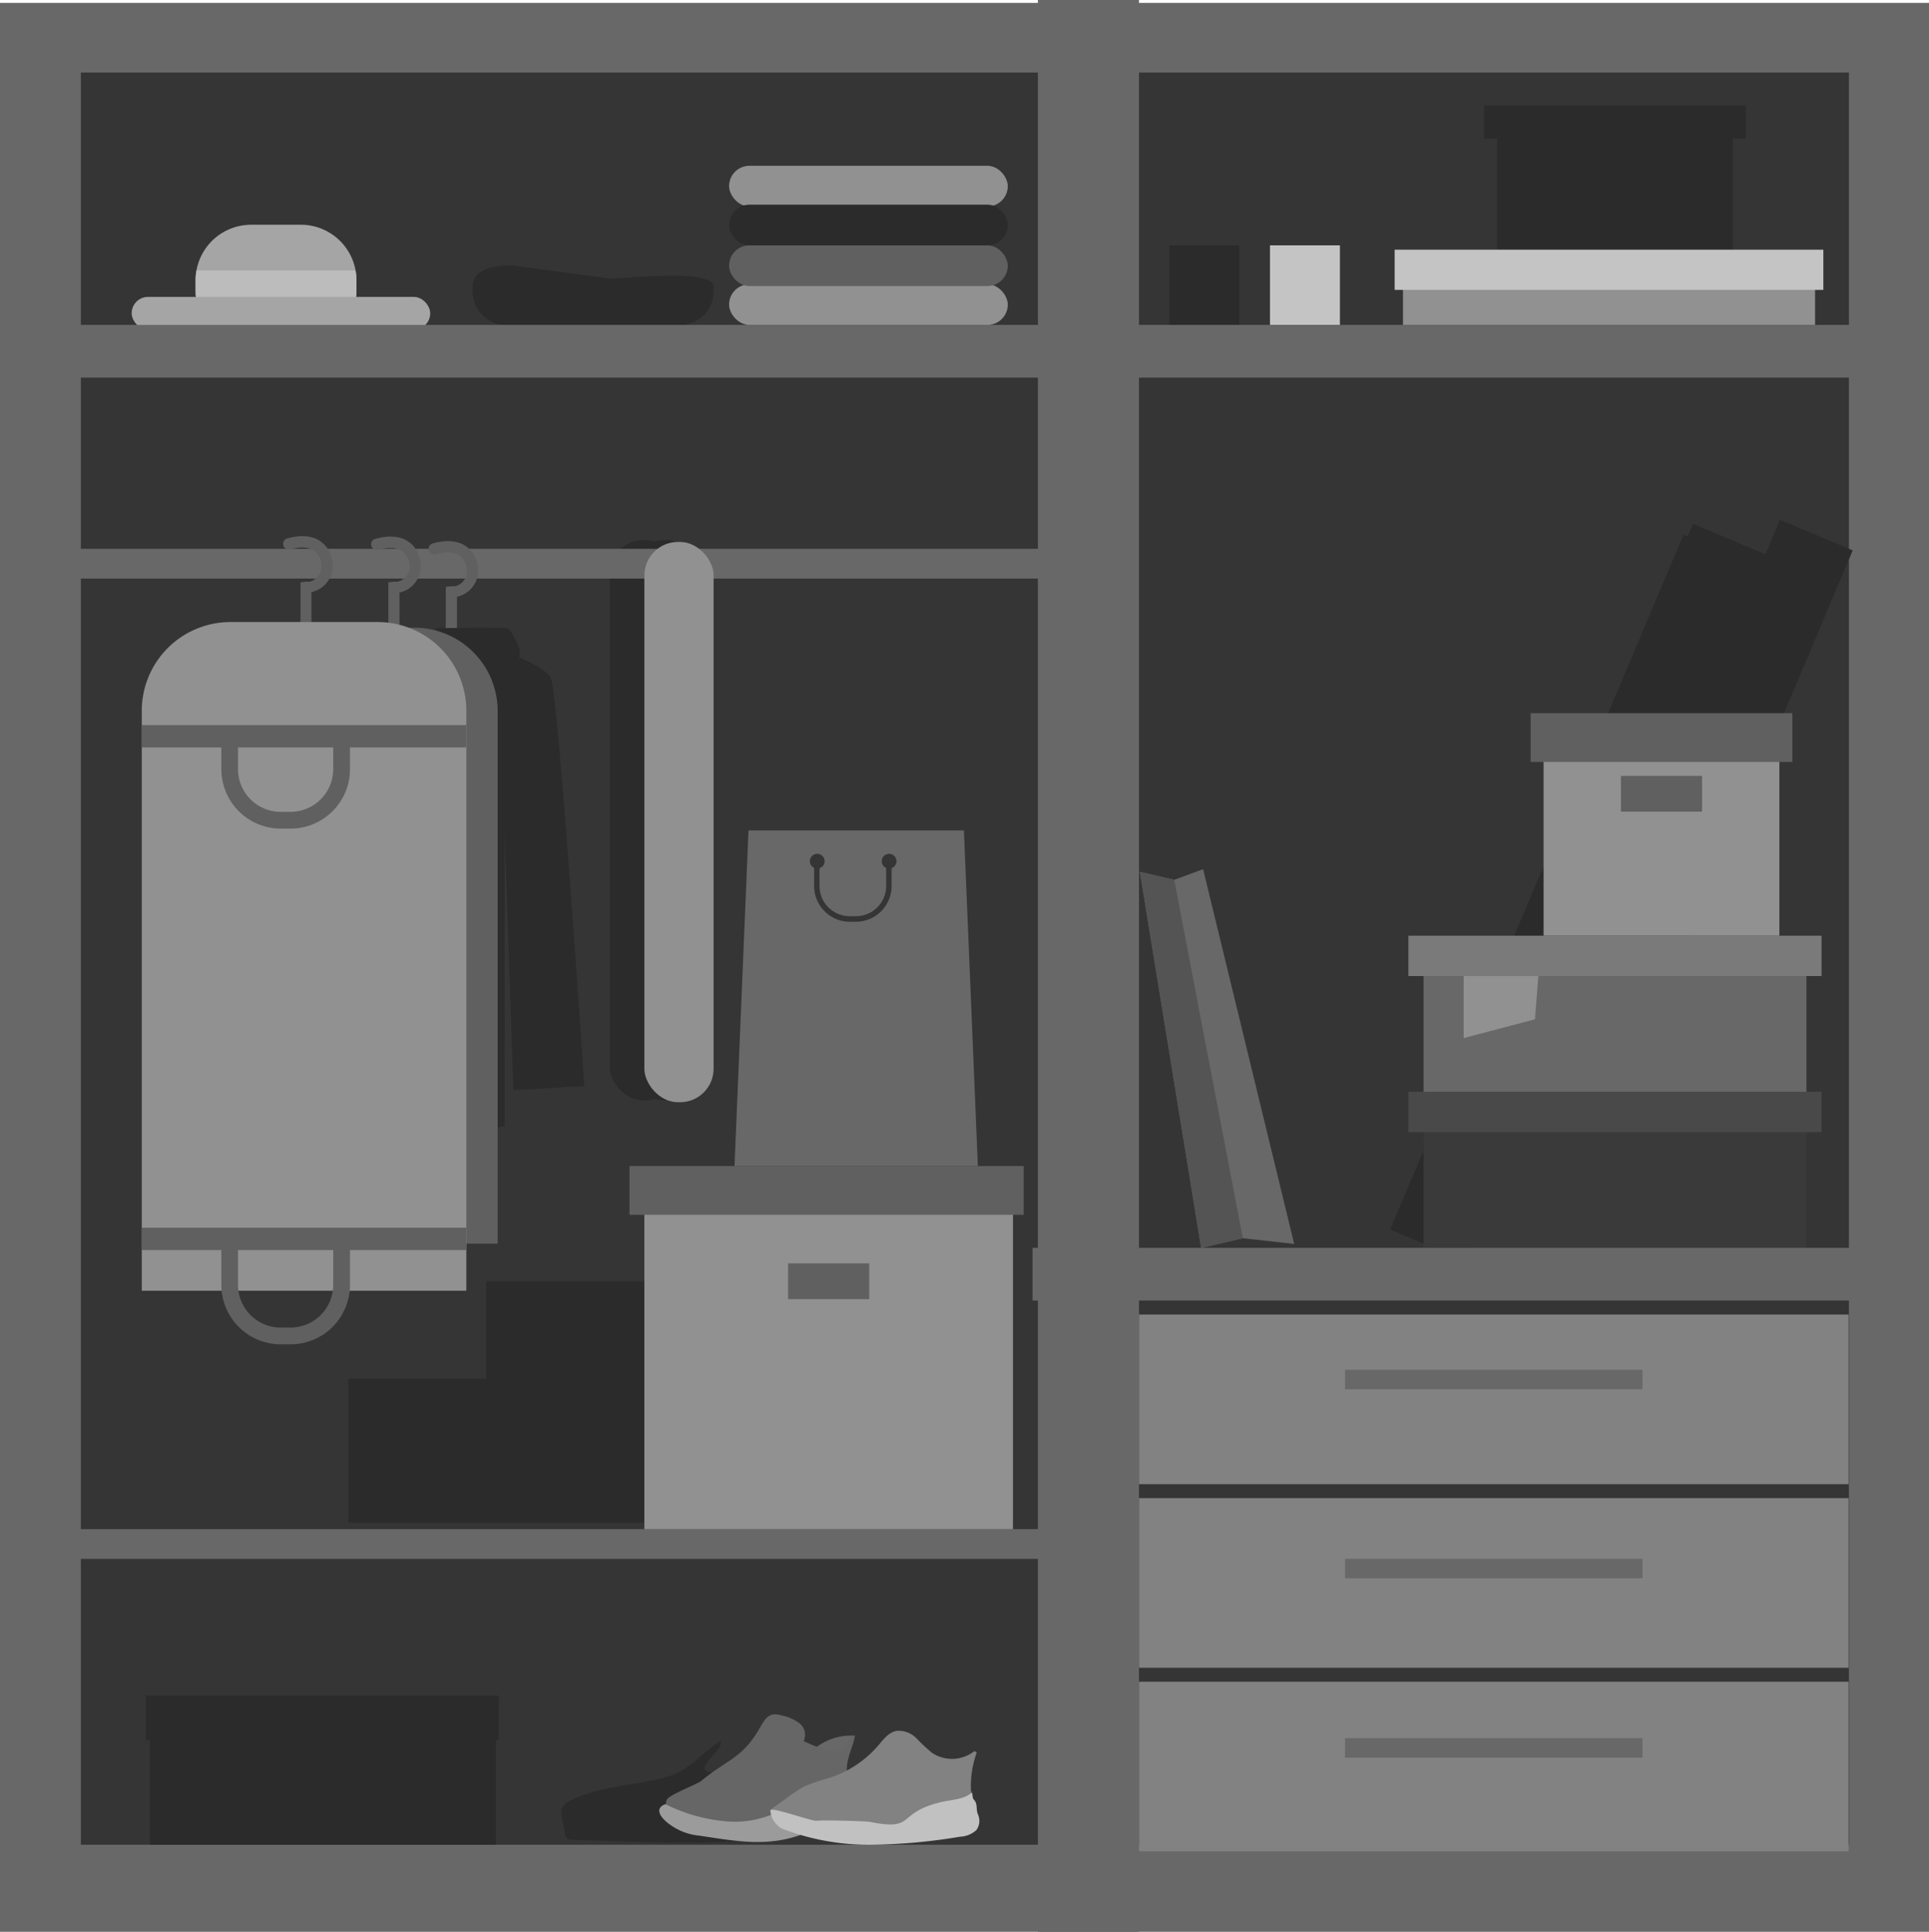 <svg xmlns="http://www.w3.org/2000/svg" viewBox="0 0 356.6 357.14"><defs><style>.cls-1{fill:#686868;}.cls-2{fill:#353535;}.cls-3{fill:#2b2b2b;}.cls-4{fill:#828282;}.cls-5{fill:#545454;}.cls-6{fill:#a5a5a5;}.cls-7{fill:#bcbcbc;}.cls-8{fill:#919191;}.cls-9{fill:#606060;}.cls-10{fill:#c4c4c4;}.cls-11{fill:#3a3a3a;}.cls-12{fill:#494949;}.cls-13{fill:#7a7a7a;}.cls-14{fill:#666;}.cls-15{fill:#9b9b9b;}.cls-16{fill:#c1c1c1;}</style></defs><title>cupboard</title><g id="Слой_2" data-name="Слой 2"><g id="Слой_1-2" data-name="Слой 1"><rect class="cls-1" y="0.53" width="356.6" height="356.6"/><rect class="cls-2" x="14.95" y="13.41" width="326.85" height="327.63"/><rect class="cls-1" x="191.87" width="18.69" height="357.14"/><rect class="cls-3" x="112.72" y="99.85" width="12.8" height="103.58" rx="6.2"/><rect class="cls-3" x="116.52" y="99.85" width="12.8" height="103.58" rx="6.2"/><rect class="cls-1" x="98.73" y="184.71" width="5.5" height="201.46" transform="translate(386.91 183.96) rotate(90)"/><rect class="cls-1" x="98.73" y="3.48" width="5.5" height="201.46" transform="translate(205.68 2.73) rotate(90)"/><rect class="cls-4" x="210.57" y="243.02" width="131.16" height="31.36"/><rect class="cls-4" x="210.57" y="276.96" width="131.16" height="31.36"/><rect class="cls-4" x="210.57" y="310.9" width="131.16" height="31.36"/><rect class="cls-1" x="248.65" y="253.23" width="54.99" height="3.6"/><rect class="cls-1" x="248.65" y="288.18" width="54.99" height="3.6"/><rect class="cls-1" x="248.65" y="321.34" width="54.99" height="3.6"/><rect class="cls-3" x="276.75" y="20.98" width="43.59" height="26.63"/><rect class="cls-3" x="27.68" y="314.41" width="63.99" height="26.63"/><rect class="cls-3" x="26.95" y="313.48" width="65.24" height="8.22"/><rect class="cls-3" x="64.4" y="254.89" width="77.57" height="26.63"/><rect class="cls-3" x="89.87" y="236.86" width="77.57" height="18.39"/><rect class="cls-3" x="274.35" y="19.48" width="48.39" height="6.16"/><polygon class="cls-1" points="222.05 230.7 229.75 228.91 239.25 229.97 222.41 160.68 217.07 162.66 210.72 161.17 222.05 230.7"/><polygon class="cls-5" points="217.07 162.66 229.75 228.91 222.05 230.7 210.72 161.17 217.07 162.66"/><path class="cls-6" d="M65.89,51.78v2a10.19,10.19,0,0,1-.48,3.09H36.64a10.19,10.19,0,0,1-.48-3.09v-2A9.61,9.61,0,0,1,36.32,50a10.27,10.27,0,0,1,10.07-8.45h9.26A10.27,10.27,0,0,1,65.73,50,10.54,10.54,0,0,1,65.89,51.78Z"/><path class="cls-7" d="M65.89,51.78v2a10.19,10.19,0,0,1-.48,3.09H36.64a10.19,10.19,0,0,1-.48-3.09v-2A9.61,9.61,0,0,1,36.32,50H65.73A10.54,10.54,0,0,1,65.89,51.78Z"/><rect class="cls-6" x="24.34" y="54.89" width="55.19" height="6.05" rx="3.02"/><rect class="cls-8" x="119.12" y="218.44" width="68.14" height="64.25"/><rect class="cls-9" x="145.69" y="233.56" width="15" height="6.61"/><path class="cls-9" d="M56.55,116.21a1,1,0,0,1-1-1v-7.55l.89-.12c.17,0,.36,0,.55,0h.28A2.85,2.85,0,0,0,59,106.17a3,3,0,0,0,.37-2.26,3.26,3.26,0,0,0-1.54-2.25c-1.68-.92-4.08-.11-4.1-.11a1,1,0,0,1-.68-2c.13,0,3.28-1.11,5.76.24a5.29,5.29,0,0,1,2.57,3.59,5.06,5.06,0,0,1-.62,3.83,4.92,4.92,0,0,1-3.07,2.22l-.12,0v5.67A1,1,0,0,1,56.55,116.21Z"/><path class="cls-9" d="M72.79,116.21a1,1,0,0,1-1-1v-7.55l.9-.12c.16,0,.35,0,.54,0h.28a2.85,2.85,0,0,0,1.77-1.29,3,3,0,0,0,.37-2.26,3.26,3.26,0,0,0-1.54-2.25c-1.68-.92-4.08-.11-4.1-.11a1,1,0,0,1-.68-2c.13,0,3.28-1.11,5.76.24a5.29,5.29,0,0,1,2.57,3.59,5.06,5.06,0,0,1-.62,3.83,4.92,4.92,0,0,1-3.07,2.22l-.12,0v5.67A1,1,0,0,1,72.79,116.21Z"/><path class="cls-9" d="M83.41,117.09a1,1,0,0,1-1-1V108.5l.9-.12a4.5,4.5,0,0,1,.54,0h.28a2.82,2.82,0,0,0,1.77-1.29,2.91,2.91,0,0,0,.37-2.26,3.23,3.23,0,0,0-1.54-2.25c-1.67-.92-4.07-.12-4.1-.11a1,1,0,0,1-.68-2c.14,0,3.28-1.11,5.76.24a5.24,5.24,0,0,1,2.57,3.59,5,5,0,0,1-3.69,6l-.11,0v5.67A1,1,0,0,1,83.41,117.09Z"/><rect class="cls-8" x="259.36" y="49.87" width="76.18" height="10.2"/><path class="cls-3" d="M92.17,120.14s8.25,2.6,9.65,5.2,6.2,75.45,6.2,75.45l-13.13.73Z"/><path class="cls-3" d="M88.69,134.28s4.6-3.54,5.8-5.34,1.6-8.8,1.6-8.8-1.4-3.8-2.4-4-13.19,0-13.19,0Z"/><path class="cls-3" d="M93.29,130.74v77.44s-12.19,2.34-14.59,1.34S80.5,128.14,93.29,130.74Z"/><rect class="cls-10" x="257.82" y="46.16" width="79.25" height="7.43"/><path class="cls-9" d="M76.63,116.05h0A15.4,15.4,0,0,1,92,131.45v98.46a0,0,0,0,1,0,0H76.63a15.4,15.4,0,0,1-15.4-15.4V131.45A15.4,15.4,0,0,1,76.63,116.05Z"/><path class="cls-8" d="M42.62,115H69.81a16.4,16.4,0,0,1,16.4,16.4V238.62a0,0,0,0,1,0,0h-60a0,0,0,0,1,0,0V131.44A16.4,16.4,0,0,1,42.62,115Z"/><rect class="cls-9" x="26.22" y="134.05" width="59.99" height="4.13"/><rect class="cls-9" x="26.22" y="226.97" width="59.99" height="4.13"/><path class="cls-9" d="M53.72,248.53h-1.8a11,11,0,0,1-11-11v-6.8H44v6.8a7.9,7.9,0,0,0,7.9,7.9h1.8a7.91,7.91,0,0,0,7.9-7.9v-6.8h3.1v6.8A11,11,0,0,1,53.72,248.53Z"/><path class="cls-9" d="M53.72,153.19h-1.8a11,11,0,0,1-11-11V135.4H44v6.79a7.9,7.9,0,0,0,7.9,7.9h1.8a7.91,7.91,0,0,0,7.9-7.9V135.4h3.1v6.79A11,11,0,0,1,53.72,153.19Z"/><path class="cls-3" d="M104,337.24a7,7,0,0,0-.18-1.58,2.37,2.37,0,0,1,1.23-2.58c4.93-2.67,10.94-2.93,16.5-4.13,5.82-1.26,6.71-3.73,11.61-7.1.89,1.5-4.28,4.52-2.57,5.55a2.56,2.56,0,0,0,1.21.34c3.28.15,6.57.14,9.84,0a3.77,3.77,0,0,0,2.75-.94,6.07,6.07,0,0,0,.83-2.49c.24-.85,1-1.75,1.83-1.54A36,36,0,0,1,148.38,333a2.26,2.26,0,0,1-.26,1.21,2.34,2.34,0,0,1-1.87.77c-16.85,1.59-25.35,1.65-42.28,1.39"/><path class="cls-3" d="M103.84,335.71l.62,3.33a1.45,1.45,0,0,0,.38.85,1.36,1.36,0,0,0,.87.23c15.25.52,22.08.91,37.31-.05a8.47,8.47,0,0,0,4.47-1.15c1.27-.91,2-5.3.81-5.14-19.82,2.61-27.57,1-44.46,1.93"/><polygon class="cls-1" points="178.19 153.52 138.37 153.52 135.78 215.57 180.77 215.57 178.19 153.52"/><rect class="cls-9" x="116.37" y="215.57" width="72.87" height="9.01"/><path class="cls-2" d="M158.27,170.41h-1.16a6.62,6.62,0,0,1-6.61-6.6v-4.39a.52.52,0,1,1,1,0v4.39a5.59,5.59,0,0,0,5.58,5.57h1.16a5.59,5.59,0,0,0,5.58-5.57v-4.39a.52.52,0,1,1,1,0v4.39A6.62,6.62,0,0,1,158.27,170.41Z"/><circle class="cls-2" cx="151.08" cy="159.22" r="1.1"/><path class="cls-2" d="M151.08,160.57a1.36,1.36,0,1,1,1.36-1.35A1.36,1.36,0,0,1,151.08,160.57Zm0-2.2a.85.85,0,1,0,.84.85A.85.85,0,0,0,151.08,158.37Z"/><circle class="cls-2" cx="164.36" cy="159.22" r="1.1"/><path class="cls-2" d="M164.36,160.57a1.36,1.36,0,1,1,1.36-1.35A1.36,1.36,0,0,1,164.36,160.57Zm0-2.2a.85.85,0,0,0,0,1.69.85.85,0,0,0,0-1.69Z"/><rect class="cls-8" x="134.78" y="52.55" width="51.52" height="7.52" rx="3.76"/><rect class="cls-8" x="134.78" y="30.65" width="51.52" height="7.52" rx="3.76"/><rect class="cls-9" x="134.78" y="45.36" width="51.52" height="7.52" rx="3.76"/><rect class="cls-3" x="134.78" y="37.84" width="51.52" height="7.52" rx="3.76"/><rect class="cls-8" x="119.12" y="100.19" width="12.8" height="103.58" rx="6.2"/><rect class="cls-3" x="301.36" y="93.43" width="14.6" height="139.45" transform="translate(87.72 -107.17) rotate(22.88)"/><rect class="cls-3" x="285.29" y="94.18" width="14.6" height="139.45" transform="translate(86.74 -100.86) rotate(22.88)"/><rect class="cls-3" x="283.54" y="96.18" width="14.6" height="139.45" transform="translate(87.38 -100.02) rotate(22.88)"/><rect class="cls-11" x="263.16" y="202.64" width="70.78" height="28.06"/><rect class="cls-12" x="260.36" y="201.84" width="76.38" height="7.46"/><rect class="cls-1" x="263.16" y="173.78" width="70.78" height="28.06"/><rect class="cls-8" x="285.35" y="134.05" width="43.59" height="38.93"/><rect class="cls-9" x="282.95" y="131.85" width="48.39" height="9.01"/><rect class="cls-9" x="299.65" y="143.44" width="15" height="6.61"/><rect class="cls-1" x="268.87" y="152.71" width="9.74" height="165.72" transform="translate(509.31 -38.18) rotate(90)"/><polygon class="cls-8" points="283.75 188.44 270.58 191.91 270.58 176.83 284.68 176.83 283.75 188.44"/><rect class="cls-13" x="260.36" y="172.98" width="76.38" height="7.46"/><rect class="cls-3" x="216.17" y="45.36" width="12.93" height="14.71"/><rect class="cls-10" x="234.77" y="45.36" width="12.93" height="14.71"/><path class="cls-1" d="M158,320.88a10.54,10.54,0,0,0-7.57,2.53c-2.68,2.25-5.15-1.71-7-1.45-5.1.72,12.95,3.75,12.95,3.75Z"/><path class="cls-14" d="M148.55,321.89a2.67,2.67,0,0,0-.7-3.25,7.8,7.8,0,0,0-3.27-1.48,3.76,3.76,0,0,0-1.72-.2c-1.26.25-1.88,1.62-2.54,2.73-3.22,5.44-5.81,5.52-10.69,9.55-.75.62-6.11,2.62-6.4,3.54-.56,1.77.67,3.71,2.32,4.57a12,12,0,0,0,5.42.95l9.88.19a5.82,5.82,0,0,0,2.35-.27c1.41-.56,2.16-2.06,3.2-3.16,2.11-2.2,5.37-2.71,8.29-3.57a2.91,2.91,0,0,0,1.56-.86,1.92,1.92,0,0,0,.47-1.41c-.71-3.88.88-5.56,1.31-8.34-2.81.49.47,5.61-9.48,1"/><path class="cls-15" d="M123,333.54c-2,.72-1.06,2.34.62,3.61a11,11,0,0,0,5.65,2.21c6.71,1,12.43,2.12,18.82-.17a28.83,28.83,0,0,1,4.41-1.37,10.71,10.71,0,0,0,2.38-.56c1.92-.82,2.38-2.51,2.84-4.55.3-1.31.23-3-1-3.52a2.73,2.73,0,0,0-1.6,0c-3.45.73-2.91,1.52-5.87,3.43-1,.64-4.34,1.76-5.36,2.3a18.37,18.37,0,0,1-10.38,1.72,30.84,30.84,0,0,1-10.5-3.1"/><path class="cls-4" d="M180.56,324a18.26,18.26,0,0,0-.81,9.33,1.55,1.55,0,0,1,0,.88,1.46,1.46,0,0,1-.74.66,23.68,23.68,0,0,1-7.4,2.22c-9.69,1.63-20,1.35-29.14-2.55l3.32-2.39a20,20,0,0,1,3.14-2,43.35,43.35,0,0,1,4.55-1.52,20,20,0,0,0,8.93-6c.94-1.11,1.91-2.42,3.4-2.65a4.61,4.61,0,0,1,3.6,1.37,33.1,33.1,0,0,0,2.87,2.69,6.69,6.69,0,0,0,7.86-.32"/><path class="cls-16" d="M179.51,331.25c.49.55.08,1,.57,1.51.7.79.3,1.68.69,2.64a2.9,2.9,0,0,1-.26,2.91,4.72,4.72,0,0,1-3,1.24,105,105,0,0,1-16.6,1.49,44.51,44.51,0,0,1-16.4-3,4.27,4.27,0,0,1-2.1-3.34c.05-.78,7.78,2.07,8.57,1.91s9,.05,9.84.21c8.65,1.72,4.69-1.66,13.17-3.67,1.94-.45,4.38-.47,5.73-1.85"/><path class="cls-3" d="M125.72,60.07H93.55a6.22,6.22,0,0,1-6.19-6.2v-.8c0-3.41,4-4,7.37-4l18,2.42c3.41,0,19.2-1.88,19.2,1.53v.8A6.22,6.22,0,0,1,125.72,60.07Z"/><rect class="cls-1" x="174.12" y="-112.67" width="9.74" height="355.22" transform="translate(243.93 -114.05) rotate(90)"/></g></g></svg>